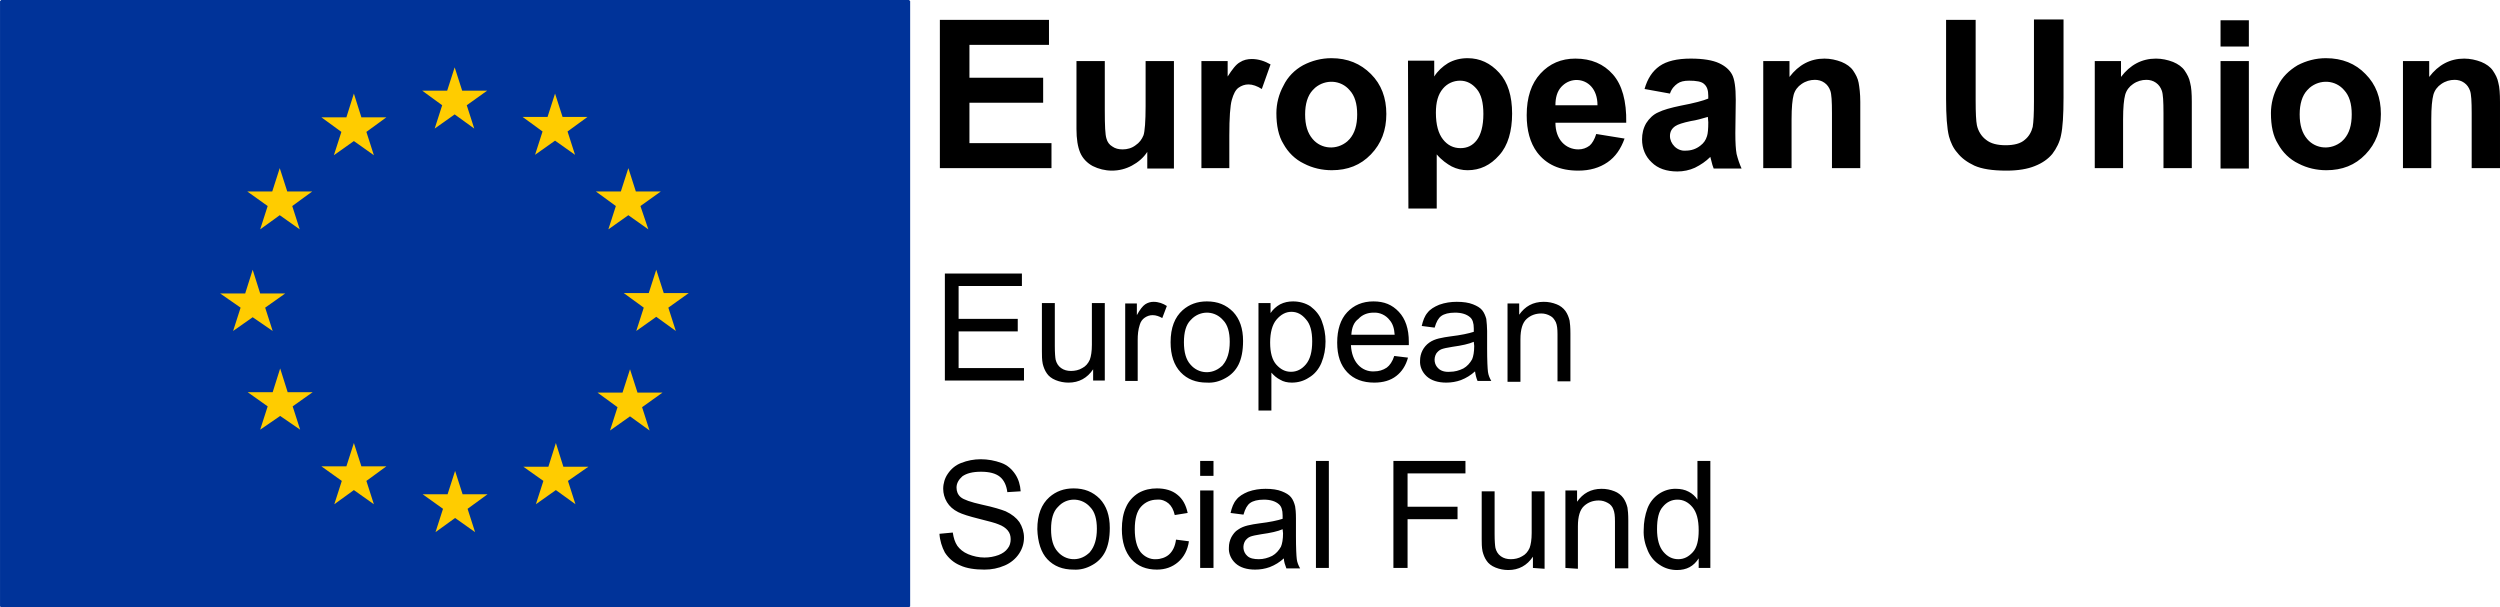 <?xml version="1.0" encoding="UTF-8"?><svg xmlns="http://www.w3.org/2000/svg" viewBox="0 0 600.27 145.83"><defs><style>.d{fill:#039;}.e{fill:#fc0;}.f{fill:none;stroke:#039;stroke-miterlimit:1;stroke-width:.53px;}</style></defs><g id="a"/><g id="b"><g id="c"><path d="M225.67,40.37V4.77h26.2v6h-19.1v7.9h17.7v6h-17.7v9.7h19.7v6h-26.8Zm49.8,0v-3.9c-.9,1.4-2.2,2.5-3.7,3.3s-3.1,1.2-4.8,1.2c-1.6,0-3.2-.4-4.6-1.1-1.3-.7-2.4-1.8-3-3.2s-.9-3.3-.9-5.7V14.67h6.8v11.9c0,3.6,.1,5.8,.4,6.7,.2,.8,.7,1.5,1.4,1.9,.7,.5,1.5,.7,2.5,.7,1.1,0,2.2-.3,3.1-1,.9-.6,1.5-1.4,1.9-2.4,.3-.9,.5-3.3,.5-7V14.67h6.8v25.8h-6.4v-.1Zm19.8,0h-6.8V14.67h6.3v3.7c1.1-1.7,2-2.9,2.9-3.4,.9-.6,1.9-.8,2.9-.8,1.6,0,3.1,.5,4.5,1.3l-2.1,5.9c-1.1-.7-2.2-1.1-3.2-1.1-.9,0-1.7,.3-2.4,.8s-1.2,1.5-1.6,2.9c-.4,1.4-.6,4.3-.6,8.6v7.8h.1Zm11.2-13.2c0-2.3,.6-4.6,1.7-6.6,1-2.1,2.7-3.8,4.7-4.9,2.1-1.1,4.4-1.7,6.8-1.7,3.9,0,7,1.3,9.5,3.8s3.7,5.7,3.7,9.6-1.2,7.1-3.7,9.7-5.6,3.8-9.4,3.8c-2.3,0-4.6-.5-6.7-1.6-2.1-1-3.8-2.7-4.9-4.7-1.2-1.9-1.7-4.5-1.7-7.4h0Zm6.9,.3c0,2.6,.6,4.5,1.8,5.9,2.1,2.5,5.8,2.7,8.3,.6l.6-.6c1.2-1.4,1.8-3.3,1.8-5.9s-.6-4.5-1.8-5.8c-2.1-2.5-5.8-2.7-8.3-.6l-.6,.6c-1.2,1.3-1.8,3.3-1.8,5.8Zm24.7-12.9h6.3v3.8c.8-1.3,2-2.4,3.3-3.2,1.4-.8,3-1.2,4.7-1.2,3,0,5.5,1.2,7.6,3.5s3.1,5.6,3.1,9.8-1,7.7-3.1,10c-2.1,2.4-4.6,3.6-7.6,3.6-1.3,0-2.6-.3-3.8-.9-1.1-.6-2.4-1.5-3.6-2.9v13h-6.8l-.1-35.5Zm6.7,12.5c0,2.9,.6,5,1.7,6.4,1.1,1.4,2.5,2.1,4.2,2.1,1.6,0,2.9-.6,3.9-1.9,1-1.3,1.6-3.4,1.6-6.3,0-2.7-.5-4.7-1.6-6s-2.4-2-4-2-3.1,.7-4.1,1.9c-1.2,1.4-1.7,3.3-1.7,5.8h0Zm38.5,5.1l6.8,1.1c-.9,2.5-2.2,4.4-4.1,5.7s-4.2,2-7,2c-4.5,0-7.7-1.5-9.9-4.4-1.7-2.3-2.5-5.3-2.5-8.9,0-4.3,1.1-7.6,3.3-10s5-3.6,8.4-3.6c3.8,0,6.8,1.3,9,3.8s3.3,6.4,3.2,11.6h-17c0,2,.6,3.6,1.6,4.7,1,1.1,2.4,1.7,3.9,1.7,1,0,1.9-.3,2.7-.9,.6-.5,1.2-1.5,1.6-2.8h0Zm.3-6.9c0-2-.6-3.5-1.5-4.5-1.8-2-4.9-2.1-6.9-.2l-.3,.3c-1,1.1-1.4,2.6-1.4,4.4h10.1Zm17.4-2.8l-6.1-1.1c.7-2.5,1.9-4.3,3.6-5.5s4.2-1.8,7.5-1.8c3,0,5.3,.4,6.8,1.1,1.5,.7,2.5,1.6,3.1,2.7,.6,1.1,.9,3.1,.9,6.1l-.1,8c0,2.3,.1,3.9,.3,5,.3,1.2,.7,2.4,1.2,3.5h-6.7c-.2-.5-.4-1.1-.6-2-.1-.4-.2-.7-.2-.8-1.1,1.1-2.3,1.9-3.7,2.6-1.3,.6-2.8,.9-4.2,.9-2.6,0-4.7-.7-6.2-2.2-1.5-1.4-2.3-3.3-2.3-5.5,0-1.4,.3-2.7,1-3.9,.7-1.1,1.7-2.1,2.9-2.6,1.2-.6,3-1.1,5.4-1.6,3.2-.6,5.4-1.2,6.6-1.7v-.7c0-1.3-.3-2.2-1-2.8-.6-.6-1.9-.8-3.6-.8-1.2,0-2.1,.2-2.8,.7s-1.4,1.2-1.8,2.4h0Zm9.1,5.6c-1.4,.4-2.7,.8-4.1,1-1.9,.4-3.1,.8-3.7,1.2-.9,.6-1.3,1.4-1.3,2.4,0,.9,.4,1.8,1.1,2.5s1.7,1.1,2.7,1c1.3,0,2.5-.4,3.5-1.2,.8-.6,1.3-1.3,1.6-2.3,.2-.6,.3-1.7,.3-3.3l-.1-1.3Zm36.6,12.3h-6.8v-13.2c0-2.8-.1-4.6-.4-5.4-.3-.8-.7-1.4-1.4-1.9-.7-.5-1.5-.7-2.3-.7-1.1,0-2.2,.3-3.2,1-.9,.6-1.6,1.5-1.9,2.6s-.5,3-.5,5.9v11.7h-6.8V14.67h6.3v3.8c2.2-2.9,5-4.4,8.4-4.4,1.4,0,2.8,.3,4.1,.8,1.2,.5,2.2,1.2,2.8,2.1,.6,.9,1.1,1.8,1.3,2.9,.2,1.1,.4,2.6,.4,4.6v15.9Zm20.6-35.6h7.1V24.07c0,3.1,.1,5,.3,6,.3,1.4,1.1,2.7,2.2,3.5,1.1,.9,2.7,1.3,4.7,1.3s3.6-.4,4.6-1.3c1-.8,1.6-1.9,1.9-3.1,.2-1.2,.3-3.2,.3-6.1V4.67h7.1V23.37c0,4.3-.2,7.3-.6,9.1-.3,1.6-1.1,3.2-2.1,4.5-1,1.2-2.4,2.2-4.2,2.9-1.7,.7-4,1.1-6.8,1.1-3.4,0-5.9-.4-7.7-1.2-1.7-.8-3.1-1.8-4.1-3.1-1-1.1-1.6-2.5-2-3.9-.5-2-.7-5.1-.7-9V4.77Zm59,35.6h-6.8v-13.2c0-2.8-.1-4.6-.4-5.4-.3-.8-.7-1.4-1.4-1.9-.7-.5-1.5-.7-2.3-.7-1.1,0-2.2,.3-3.2,1-.9,.6-1.6,1.5-1.9,2.6s-.5,3-.5,5.9v11.7h-6.8V14.67h6.3v3.8c2.2-2.9,5-4.4,8.4-4.4,1.4,0,2.8,.3,4.1,.8,1.2,.5,2.2,1.2,2.8,2.1,.6,.9,1.1,1.8,1.3,2.9,.3,1.1,.4,2.6,.4,4.6v15.9Zm6.9-29.2V4.87h6.8v6.3h-6.8Zm0,29.3V14.67h6.8v25.8h-6.8Zm12.1-13.3c0-2.3,.6-4.6,1.7-6.6,1-2.1,2.7-3.7,4.7-4.9,2.1-1.1,4.4-1.7,6.8-1.7,3.9,0,7.1,1.3,9.5,3.8,2.5,2.5,3.7,5.7,3.7,9.6s-1.2,7.1-3.7,9.7-5.6,3.8-9.4,3.8c-2.3,0-4.6-.5-6.7-1.6-2.1-1-3.8-2.7-4.9-4.7-1.2-1.9-1.7-4.4-1.7-7.4h0Zm6.9,.3c0,2.6,.6,4.5,1.8,5.9,2.1,2.5,5.8,2.7,8.3,.6l.6-.6c1.2-1.4,1.8-3.3,1.8-5.9s-.6-4.5-1.8-5.8c-2.1-2.5-5.8-2.7-8.3-.6l-.6,.6c-1.2,1.3-1.8,3.3-1.8,5.8Zm48.1,12.9h-6.8v-13.2c0-2.8-.1-4.6-.4-5.4-.3-.8-.7-1.4-1.4-1.9-.7-.5-1.5-.7-2.3-.7-1.1,0-2.2,.3-3.2,1-.9,.6-1.6,1.5-1.9,2.6s-.5,3-.5,5.9v11.7h-6.8V14.67h6.3v3.8c2.2-2.9,5-4.4,8.4-4.4,1.4,0,2.8,.3,4.1,.8,1.2,.5,2.2,1.2,2.8,2.1,.6,.9,1.1,1.8,1.3,2.9,.3,1.1,.4,2.6,.4,4.6v15.9ZM226.87,91.47v-25.8h18.5v3h-15.2v7.9h14.2v3h-14.2v8.8h15.7v3h-19v.1Zm35.6,0v-2.8c-1.4,2.1-3.4,3.2-5.9,3.2-1.1,0-2.1-.2-3.1-.6-1-.4-1.7-1-2.1-1.6-.5-.7-.8-1.5-1-2.3-.2-1-.2-2-.2-3v-11.6h3.1v10.3c0,1.7,.1,2.8,.2,3.3,.2,.8,.6,1.5,1.3,2s1.5,.7,2.4,.7,1.9-.2,2.7-.7c.8-.4,1.4-1.1,1.8-2,.3-.8,.5-2,.5-3.6v-10h3.1v18.6h-2.8v.1Zm7.7,0v-18.6h2.8v2.8c.7-1.3,1.4-2.2,2-2.6s1.3-.6,2-.6c1.2,0,2.3,.4,3.2,1l-1.1,2.9c-.7-.4-1.5-.7-2.3-.7-.7,0-1.3,.2-1.9,.6-.6,.4-1,1-1.2,1.7-.4,1.2-.5,2.4-.5,3.7v9.8h-3Zm10.9-9.3c0-3.5,1-6,2.9-7.7,1.6-1.4,3.5-2.1,5.8-2.1,2.6,0,4.6,.8,6.3,2.5,1.6,1.7,2.4,4,2.4,7,0,2.4-.4,4.3-1.1,5.7s-1.8,2.5-3.1,3.2c-1.4,.8-2.9,1.2-4.5,1.1-2.6,0-4.7-.8-6.3-2.5-1.6-1.7-2.4-4.1-2.4-7.2h0Zm3.2,0c0,2.4,.5,4.2,1.6,5.4,1.9,2.2,5.1,2.4,7.3,.5,.2-.2,.4-.3,.5-.5,1-1.2,1.6-3,1.6-5.5,0-2.3-.5-4.1-1.6-5.2-1.9-2.2-5.1-2.4-7.3-.5l-.5,.5c-1.1,1.1-1.6,2.9-1.6,5.3h0Zm17.9,16.4v-25.8h2.9v2.4c.6-.9,1.4-1.6,2.3-2.1,1-.5,2-.7,3.1-.7,1.5,0,3,.4,4.2,1.2,1.2,.9,2.2,2.1,2.7,3.5,.6,1.6,.9,3.2,.9,4.9,0,1.8-.3,3.5-1,5.2-.6,1.4-1.6,2.7-3,3.5-1.2,.8-2.6,1.2-4.1,1.2-1,0-2-.2-2.8-.7-.8-.4-1.5-1-2.1-1.7v9.1h-3.1Zm2.8-16.3c0,2.4,.5,4.2,1.5,5.3,1,1.1,2.1,1.7,3.5,1.7s2.6-.6,3.6-1.8,1.5-3,1.5-5.5-.5-4.2-1.5-5.3c-1-1.2-2.1-1.8-3.5-1.8-1.3,0-2.5,.6-3.6,1.9-1,1.2-1.5,3.1-1.5,5.5h0Zm29.8,3.2l3.3,.4c-.5,1.9-1.5,3.4-2.8,4.4-1.4,1.1-3.2,1.6-5.3,1.6-2.7,0-4.9-.8-6.5-2.5s-2.4-4-2.4-7.1,.8-5.6,2.4-7.3c1.6-1.7,3.7-2.6,6.3-2.6s4.5,.8,6.1,2.5,2.4,4.1,2.4,7.2v.8h-13.9c.1,2,.7,3.6,1.7,4.7s2.4,1.7,3.9,1.6c1.1,0,2.1-.3,3-.9,.7-.5,1.4-1.5,1.8-2.8h0Zm-10.3-5.1h10.4c-.1-1.6-.5-2.7-1.2-3.5-.9-1.2-2.4-1.9-3.9-1.8-1.4,0-2.7,.5-3.6,1.5-1.1,.8-1.6,2.1-1.7,3.8h0Zm29.7,8.8c-1,.9-2.1,1.6-3.4,2.1-1.1,.4-2.3,.6-3.5,.6-2,0-3.6-.5-4.7-1.5-1.1-1-1.7-2.4-1.6-3.8,0-1.7,.8-3.3,2.2-4.3,.7-.5,1.5-.8,2.3-1,.9-.2,1.9-.4,2.8-.5,2.5-.3,4.4-.7,5.6-1.1v-.8c0-1.3-.3-2.2-.9-2.7-.8-.7-2-1.1-3.6-1.1-1.5,0-2.6,.3-3.3,.8s-1.2,1.4-1.6,2.8l-3.1-.4c.3-1.3,.7-2.4,1.4-3.2,.6-.8,1.6-1.4,2.8-1.9,1.4-.5,2.8-.7,4.2-.7,1.6,0,2.9,.2,3.9,.6s1.7,.8,2.2,1.4,.8,1.4,1,2.1c.1,1,.2,1.9,.2,2.9v4.2c0,2.9,.1,4.8,.2,5.6,.1,.8,.4,1.5,.8,2.2h-3.3c-.3-.7-.5-1.5-.6-2.3h0Zm-.3-7.1c-1.1,.5-2.9,.9-5.1,1.2-1.3,.2-2.2,.4-2.7,.6s-.9,.6-1.2,1c-.7,1.2-.5,2.7,.5,3.6,.6,.6,1.6,.9,2.8,.8,1.1,0,2.2-.3,3.2-.8,.9-.5,1.6-1.3,2.1-2.2,.3-.7,.5-1.8,.5-3.2l-.1-1Zm8.1,9.4v-18.6h2.8v2.7c1.4-2,3.3-3.1,5.9-3.1,1.1,0,2.1,.2,3.1,.6,.8,.3,1.6,.9,2.1,1.6s.8,1.5,1,2.3c.1,.6,.2,1.6,.2,3.1v11.5h-3.1v-11.3c0-1.3-.1-2.2-.4-2.9-.3-.6-.7-1.2-1.3-1.5-.7-.4-1.4-.6-2.2-.6-1.3,0-2.5,.4-3.5,1.3s-1.5,2.5-1.5,4.9v10.2h-3.1v-.2Zm-136.4,36.7l3.2-.3c.2,1.3,.5,2.3,1.1,3.2,.6,.8,1.4,1.5,2.6,2s2.6,.8,3.9,.8c1.2,0,2.3-.2,3.4-.6,1-.4,1.7-.9,2.2-1.6,.5-.6,.7-1.4,.7-2.2s-.2-1.5-.7-2.1-1.2-1.1-2.3-1.5c-.7-.3-2.2-.7-4.6-1.3s-4-1.1-5-1.6c-1.2-.6-2.1-1.4-2.7-2.4s-.9-2.1-.9-3.2c0-1.3,.4-2.6,1.1-3.6,.8-1.2,1.9-2.1,3.2-2.6,1.5-.6,3.1-.9,4.7-.9,1.7,0,3.4,.3,5,.9,1.4,.5,2.5,1.5,3.3,2.7s1.2,2.6,1.3,4.1l-3.2,.2c-.2-1.6-.8-2.9-1.8-3.7-1-.8-2.5-1.2-4.5-1.2-2.1,0-3.5,.4-4.5,1.1-.9,.8-1.4,1.7-1.4,2.7,0,.9,.3,1.7,1,2.3,.7,.6,2.4,1.2,5.1,1.8,2.8,.6,4.7,1.2,5.7,1.6,1.5,.7,2.6,1.6,3.3,2.6,.7,1.1,1.1,2.4,1.1,3.7,0,1.4-.4,2.7-1.2,3.9-.8,1.2-2,2.2-3.4,2.8-1.6,.7-3.2,1-4.9,1-2.3,0-4.3-.3-5.8-1-1.5-.6-2.8-1.7-3.7-3.1-.7-1.3-1.2-2.9-1.3-4.5h0Zm23.5-1.1c0-3.5,1-6,2.9-7.7,1.6-1.4,3.5-2.1,5.8-2.1,2.6,0,4.6,.8,6.3,2.5,1.6,1.7,2.4,4,2.4,7,0,2.4-.4,4.3-1.1,5.7s-1.8,2.5-3.1,3.2c-1.4,.8-2.9,1.2-4.5,1.1-2.6,0-4.7-.8-6.3-2.5-1.5-1.6-2.3-4.1-2.4-7.2h0Zm3.3,0c0,2.4,.5,4.2,1.6,5.4,1.9,2.2,5.1,2.4,7.3,.5,.2-.2,.4-.3,.5-.5,1-1.2,1.6-3,1.6-5.5,0-2.3-.5-4.1-1.6-5.2-1.9-2.2-5.2-2.4-7.3-.5l-.5,.5c-1.1,1.1-1.6,2.9-1.6,5.3h0Zm30,2.5l3.1,.4c-.3,2.1-1.2,3.8-2.6,5-1.4,1.2-3.1,1.8-5.1,1.8-2.5,0-4.6-.8-6.1-2.5s-2.3-4.1-2.3-7.2c0-2,.3-3.8,1-5.3,.6-1.4,1.7-2.6,3-3.4,1.4-.8,2.9-1.1,4.4-1.1,2,0,3.7,.5,4.9,1.5,1.3,1,2.1,2.5,2.5,4.4l-3.1,.5c-.3-1.3-.8-2.2-1.5-2.8-.7-.6-1.7-1-2.7-.9-1.6,0-2.9,.6-3.9,1.7s-1.5,2.9-1.5,5.4,.5,4.3,1.4,5.5c.9,1.1,2.3,1.8,3.7,1.7,1.1,0,2.3-.4,3.1-1.1,.9-.8,1.5-2,1.7-3.6h0Zm5.8-15.3v-3.6h3.2v3.6h-3.2Zm0,22.1v-18.6h3.2v18.6h-3.2Zm20.1-2.3c-1,.9-2.1,1.6-3.4,2.1-1.1,.4-2.3,.6-3.5,.6-2,0-3.6-.5-4.7-1.5-1.1-1-1.7-2.4-1.6-3.8,0-.9,.2-1.7,.6-2.5,.4-.7,.9-1.4,1.6-1.8,.7-.5,1.5-.8,2.3-1,.9-.2,1.9-.4,2.8-.5,2.5-.3,4.4-.7,5.6-1.1v-.8c0-1.3-.3-2.2-.9-2.7-.8-.7-2-1.1-3.6-1.1-1.5,0-2.6,.3-3.3,.8s-1.2,1.4-1.6,2.8l-3.1-.4c.3-1.3,.7-2.4,1.4-3.2,.6-.8,1.6-1.4,2.8-1.9,1.4-.5,2.8-.7,4.2-.7,1.6,0,2.9,.2,3.9,.6s1.7,.8,2.2,1.4,.8,1.4,1,2.2c.1,.5,.2,1.5,.2,2.9v4.2c0,2.9,.1,4.8,.2,5.6,.1,.8,.4,1.5,.8,2.2h-3.3c-.3-.8-.6-1.6-.6-2.4h0Zm-.3-7c-1.1,.5-2.9,.9-5.1,1.2-1.3,.2-2.2,.4-2.7,.6s-.9,.6-1.2,1c-.7,1.2-.5,2.7,.5,3.6,.6,.6,1.6,.8,2.8,.8,1.1,0,2.2-.3,3.2-.8,.9-.5,1.6-1.3,2.1-2.2,.3-.7,.5-1.8,.5-3.2l-.1-1Zm8,9.3v-25.7h3.1v25.7h-3.1Zm18.6,0v-25.7h17.3v3h-13.9v8h12v3h-12v11.7h-3.4Zm33.5,0v-2.7c-1.4,2.1-3.4,3.2-5.9,3.2-1.1,0-2.1-.2-3.1-.6s-1.7-1-2.1-1.6c-.5-.7-.8-1.5-1-2.3-.2-1-.2-2-.2-2.9v-11.5h3.1v10.3c0,1.6,.1,2.8,.2,3.3,.2,.8,.6,1.5,1.3,2s1.5,.7,2.4,.7,1.9-.2,2.7-.7c.8-.4,1.4-1.1,1.8-2,.3-.8,.5-2,.5-3.6v-10h3.1v18.6l-2.8-.2Zm7.8,0v-18.6h2.8v2.7c1.4-2,3.3-3.1,5.9-3.1,1.1,0,2.1,.2,3.1,.6,.8,.3,1.6,.9,2.1,1.6s.8,1.5,1,2.3c.1,.6,.2,1.6,.2,3.1v11.5h-3.2v-11.3c0-1.3-.1-2.2-.4-2.9-.2-.6-.7-1.2-1.3-1.5-.7-.4-1.4-.6-2.2-.6-1.3,0-2.5,.4-3.5,1.3s-1.5,2.5-1.5,4.9v10.2l-3-.2Zm32,0v-2.3c-1.2,1.9-2.9,2.8-5.2,2.8-1.5,0-2.9-.4-4.1-1.2-1.3-.8-2.3-2-2.9-3.4-.7-1.6-1.1-3.3-1-5.1,0-1.7,.3-3.5,.9-5.1,1.1-2.9,3.9-4.8,6.9-4.7,1,0,2.1,.2,3,.7,.8,.4,1.6,1.1,2.1,1.9v-9.3h3.1v25.7h-2.8Zm-10-9.3c0,2.4,.5,4.2,1.5,5.4,1,1.2,2.2,1.8,3.6,1.8s2.5-.6,3.5-1.7,1.4-2.9,1.4-5.2c0-2.6-.5-4.4-1.5-5.6s-2.2-1.8-3.6-1.8-2.6,.6-3.5,1.7c-1,1.1-1.4,2.9-1.4,5.4h0Z"/><rect class="d" x=".27" y=".27" width="218" height="145.3"/><rect class="f" x=".27" y=".27" width="218" height="145.3"/><path class="e" d="M109.17,16.17l-1.8,5.6h-6l4.8,3.5-1.8,5.6,4.8-3.4,4.7,3.4-1.8-5.6,4.9-3.5h-6l-1.8-5.6Zm-48.5,48.6l-1.8,5.7h-6l4.9,3.4-1.8,5.6,4.7-3.3,4.8,3.3-1.8-5.6,4.8-3.4h-6l-1.8-5.7Zm96.9,0l-1.8,5.6h-6l4.8,3.5-1.8,5.6,4.8-3.4,4.7,3.4-1.8-5.6,4.9-3.5h-6l-1.8-5.6Zm-48.3,48.3l-1.8,5.6h-6l4.9,3.5-1.8,5.6,4.7-3.4,4.8,3.4-1.8-5.6,4.8-3.5h-6l-1.8-5.6Zm24-90.6l-1.8,5.6h-6l4.8,3.5-1.8,5.6,4.8-3.4,4.8,3.4-1.8-5.6,4.8-3.5h-6l-1.8-5.6Zm17.6,17.9l-1.8,5.6h-6l4.8,3.5-1.8,5.6,4.8-3.4,4.8,3.4-1.9-5.6,4.9-3.5h-6l-1.8-5.6Zm.4,48.3l-1.8,5.6h-6l4.8,3.5-1.8,5.6,4.8-3.4,4.7,3.4-1.8-5.6,4.9-3.5h-6l-1.8-5.6Zm-17.8,17.7l-1.8,5.7h-6l4.8,3.4-1.8,5.6,4.8-3.4,4.7,3.4-1.8-5.6,4.9-3.4h-6l-1.8-5.7Zm-48.5,0l-1.8,5.6h-6l4.9,3.5-1.8,5.6,4.7-3.4,4.8,3.4-1.8-5.6,4.8-3.5h-6l-1.8-5.6Zm-17.7-17.9l-1.8,5.7h-6l4.8,3.4-1.8,5.6,4.8-3.3,4.8,3.3-1.8-5.6,4.8-3.4h-6l-1.8-5.7Zm-.1-48.1l-1.8,5.6h-6l4.9,3.5-1.8,5.6,4.7-3.4,4.8,3.4-1.8-5.6,4.8-3.5h-6l-1.8-5.6Zm17.8-17.9l-1.8,5.7h-6l4.8,3.5-1.8,5.6,4.8-3.4,4.8,3.4-1.8-5.6,4.8-3.5h-6l-1.8-5.7Z"/></g></g></svg>